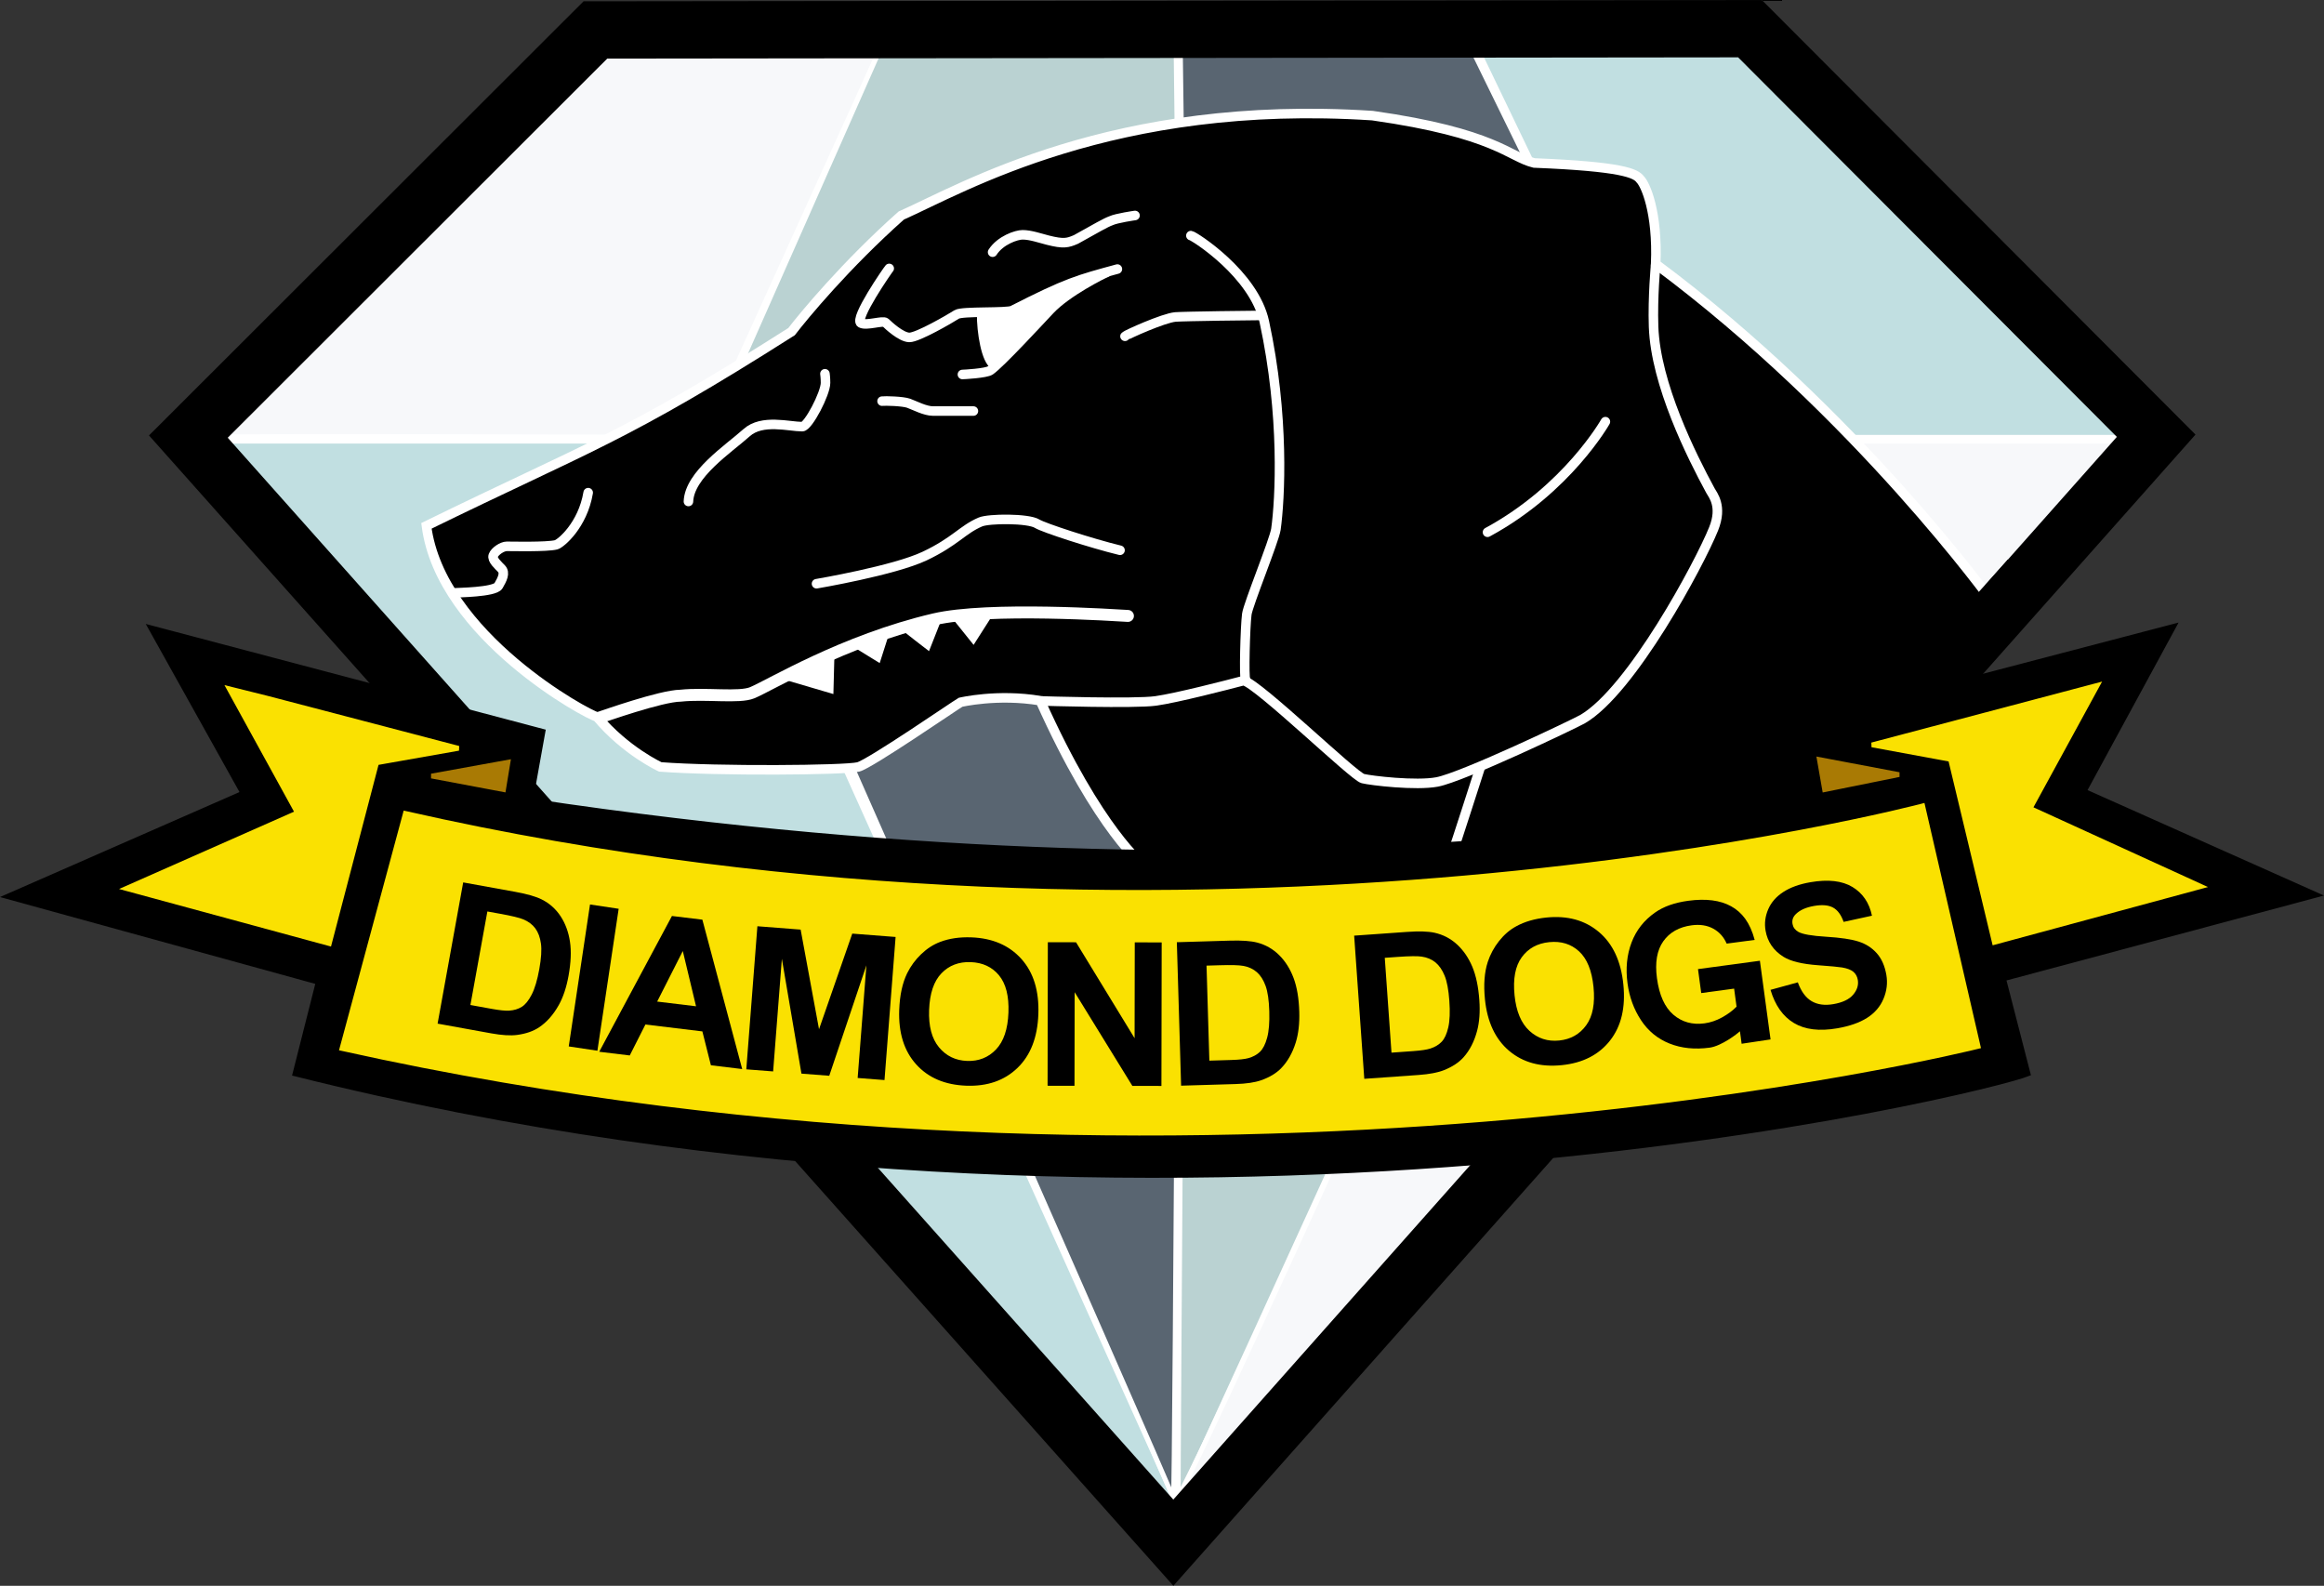 <?xml version="1.0" encoding="UTF-8" standalone="no"?>
<!-- Created with Inkscape (http://www.inkscape.org/) -->

<svg
   xmlns:dc="http://purl.org/dc/elements/1.1/"
   xmlns:cc="http://creativecommons.org/ns#"
   xmlns:rdf="http://www.w3.org/1999/02/22-rdf-syntax-ns#"
   xmlns:svg="http://www.w3.org/2000/svg"
   xmlns="http://www.w3.org/2000/svg"
   xmlns:sodipodi="http://sodipodi.sourceforge.net/DTD/sodipodi-0.dtd"
   xmlns:inkscape="http://www.inkscape.org/namespaces/inkscape"
   width="800.406"
   height="546.125"
   id="svg4100"
   version="1.1"
   inkscape:version="0.48.4 r9939"
   sodipodi:docname="Dogs.svg">
  <rect width="100%" height="100%" fill="#333333" stroke="none"/>
  <defs
     id="defs4102" />
  <sodipodi:namedview
     id="base"
     pagecolor="#ffffff"
     bordercolor="#666666"
     borderopacity="1.0"
     inkscape:pageopacity="0.0"
     inkscape:pageshadow="2"
     inkscape:zoom="1"
     inkscape:cx="401.35854"
     inkscape:cy="138.06472"
     inkscape:document-units="px"
     inkscape:current-layer="g4662"
     showgrid="false"
     fit-margin-top="0"
     fit-margin-left="0"
     fit-margin-right="0"
     fit-margin-bottom="0"
     inkscape:window-width="1920"
     inkscape:window-height="1080"
     inkscape:window-x="-4"
     inkscape:window-y="-23"
     inkscape:window-maximized="1"
     showguides="true"
     inkscape:guide-bbox="true" />
  <g
     style="display:inline"
     inkscape:label="Diamond inside white"
     id="g4662"
     inkscape:groupmode="layer"
     transform="translate(1.438,-0.844)"
     sodipodi:insensitive="true">
    <path
       sodipodi:nodetypes="cccccc"
       inkscape:connector-curvature="0"
       id="path4664"
       d="M 203.622,11.162 601.276,10.721 741.167,150.906 402.669,532.12 63.438,151.199 z"
       style="fill:#ffffff;stroke:none" />
  </g>
  <g
     inkscape:groupmode="layer"
     id="layer5"
     inkscape:label="Diamond sides"
     style="display:inline"
     transform="translate(1.438,-0.844)"
     sodipodi:insensitive="true">
    <path
       style="fill:#f7f8fa;fill-opacity:1;stroke:#ffffff;stroke-width:1.644px;stroke-linecap:butt;stroke-linejoin:miter;stroke-opacity:1"
       d="m 70.096,151.436 c 3.114,-0.623 170.849,0 170.849,0 L 302.963,14.84 202.488,12.972 z"
       id="path4642"
       inkscape:connector-curvature="0"
       sodipodi:nodetypes="ccccc" />
    <path
       style="fill:#bad2d2;fill-opacity:1;stroke:#ffffff;stroke-width:1.644px;stroke-linecap:butt;stroke-linejoin:miter;stroke-opacity:1"
       d="m 303.782,12.972 99.759,-0.415 1.699,138.879 -162.722,0 z"
       id="path4644"
       inkscape:connector-curvature="0"
       sodipodi:nodetypes="ccccc" />
    <path
       style="fill:#596571;fill-opacity:1;stroke:#ffffff;stroke-width:1.644px;stroke-linecap:butt;stroke-linejoin:miter;stroke-opacity:1"
       d="m 405.004,10.921 1.854,140.515 164.155,0.104 L 500.591,7.678 z"
       id="path4646"
       inkscape:connector-curvature="0"
       sodipodi:nodetypes="ccccc" />
    <path
       style="fill:#c1dfe1;fill-opacity:1;stroke:#ffffff;stroke-width:1.644px;stroke-linecap:butt;stroke-linejoin:miter;stroke-opacity:1"
       d="m 505.651,14.165 97.075,0.052 136.596,137.219 -167.656,0 z"
       id="path4648"
       inkscape:connector-curvature="0"
       sodipodi:nodetypes="ccccc" />
    <path
       style="fill:#c1dfe1;fill-opacity:1;stroke:#ffffff;stroke-width:1.644px;stroke-linecap:butt;stroke-linejoin:miter;stroke-opacity:1"
       d="m 404.756,521.014 -328.175,-368.23 162.288,9.1e-4 z"
       id="path4650"
       inkscape:connector-curvature="0"
       sodipodi:nodetypes="cccc" />
    <path
       style="fill:#596571;fill-opacity:1;stroke:#ffffff;stroke-width:1.644px;stroke-linecap:butt;stroke-linejoin:miter;stroke-opacity:1"
       d="m 242.522,152.785 c 7.176,0 162.626,0 162.626,0 0,0 -1.891,367.077 -2.478,364.142 C 402.082,513.991 242.522,152.785 242.522,152.785 z"
       id="path4652"
       inkscape:connector-curvature="0"
       sodipodi:nodetypes="ccsc" />
    <path
       style="fill:#bad2d2;fill-opacity:1;stroke:#ffffff;stroke-width:1.644px;stroke-linecap:butt;stroke-linejoin:miter;stroke-opacity:1"
       d="m 406.755,152.785 164.255,0.013 c 0,0 -166.506,365.597 -166.652,364.716 -0.147,-0.881 2.398,-364.729 2.398,-364.729 z"
       id="path4654"
       inkscape:connector-curvature="0"
       sodipodi:nodetypes="cccc" />
    <path
       style="fill:#f7f8fa;fill-opacity:1;stroke:#ffffff;stroke-width:1.644px;stroke-linecap:butt;stroke-linejoin:miter;stroke-opacity:1"
       d="m 570.137,152.785 158.188,0 c 0,0 -333.041,374.652 -325.407,365.845 7.633,-8.807 167.22,-365.845 167.22,-365.845 z"
       id="path4656"
       inkscape:connector-curvature="0"
       sodipodi:nodetypes="ccsc" />
  </g>
  <g
     inkscape:groupmode="layer"
     id="layer4"
     inkscape:label="Diamond outline black"
     style="display:inline"
     transform="translate(1.438,-0.844)"
     sodipodi:insensitive="true">
    <path
       style="fill:none;stroke:#000000;stroke-width:19.729;stroke-linecap:butt;stroke-linejoin:miter;stroke-miterlimit:4;stroke-opacity:1;stroke-dasharray:none"
       d="M 203.622,11.162 601.276,10.721 741.167,150.906 402.669,532.12 63.438,151.199 z"
       id="path4131"
       inkscape:connector-curvature="0"
       sodipodi:nodetypes="cccccc" />
  </g>
  <g
     inkscape:groupmode="layer"
     id="layer12"
     inkscape:label="Dog outline"
     style="display:inline"
     transform="translate(1.438,-0.844)"
     sodipodi:insensitive="true">
    <path
       style="fill:#000000;stroke:#ffffff;stroke-width:3.288;stroke-linecap:butt;stroke-linejoin:miter;stroke-miterlimit:4;stroke-opacity:1;stroke-dasharray:none"
       d="m 684.909,208.381 c 0,0 -46.676,-65.014 -116.11,-116.628 0.734,-17.985 -3.569,-27.383 -5.312,-29.126 -1.56,-2.111 -6.113,-4.426 -36.557,-5.656 -8.717,-2.11 -13.111,-10.252 -55.688,-16.308 -89.272,-5.838 -141.179,25.052 -162.284,34.411 -19.086,16.976 -33.556,34.472 -37.777,39.978 -57.747,36.725 -70.6,39.893 -125.751,66.885 4.931,38.022 55.995,65.373 58.72,65.762 9.91,11.837 21.831,17.263 21.831,17.263 19.725,1.501 63.598,1.165 68.18,0 4.069,-1.035 33.303,-21.163 35.229,-22.264 0,0 12.656,-3.012 27.45,-0.547 20.244,45.16 35.788,56.925 35.788,56.925 l 147.069,6.334 91.135,-25.682 z"
       id="path5952"
       inkscape:connector-curvature="0"
       sodipodi:nodetypes="ccccccccccscccccc" />
  </g>
  <g
     inkscape:groupmode="layer"
     id="layer13"
     inkscape:label="Dog mask"
     style="display:inline"
     transform="translate(1.438,-0.844)"
     sodipodi:insensitive="true">
    <rect
       style="fill:#000000;stroke:#000000;stroke-width:3.288;stroke-linecap:butt;stroke-linejoin:miter;stroke-miterlimit:4;stroke-opacity:1;stroke-dasharray:none;stroke-dashoffset:0"
       id="rect6005"
       width="14.231"
       height="52.593"
       x="644.891"
       y="-314.49"
       transform="matrix(0.745,0.667,-0.667,0.745,0,0)"
       inkscape:transform-center-x="9.3122846"
       inkscape:transform-center-y="22.764063" />
  </g>
  <g
     inkscape:groupmode="layer"
     id="layer14"
     inkscape:label="Dog details"
     style="display:inline"
     transform="translate(1.438,-0.844)"
     sodipodi:insensitive="true">
    <path
       style="fill:none;stroke:#ffffff;stroke-width:3.288;stroke-linecap:round;stroke-linejoin:miter;stroke-miterlimit:4;stroke-opacity:1;stroke-dasharray:none"
       d="m 510.872,184.146 c 27.538,-14.899 40.603,-38.083 40.603,-38.083"
       id="path5958"
       inkscape:connector-curvature="0"
       sodipodi:nodetypes="cc" />
    <path
       style="fill:none;stroke:#ffffff;stroke-width:3.288;stroke-linecap:round;stroke-linejoin:miter;stroke-miterlimit:4;stroke-opacity:1;stroke-dasharray:none"
       d="m 340.423,87.694 c 2.688,-4.141 8.214,-5.988 10.321,-5.988 2.725,0 6,1.151 8.689,1.841 5.449,1.38 6.852,0.995 9.72,-0.252 6.975,-3.887 10.215,-5.774 12.031,-6.428 1.903,-0.907 8.283,-1.816 8.283,-1.816"
       id="path5960"
       inkscape:connector-curvature="0"
       sodipodi:nodetypes="cccccc" />
    <path
       style="fill:none;stroke:#ffffff;stroke-width:3.288;stroke-linecap:round;stroke-linejoin:miter;stroke-miterlimit:4;stroke-opacity:1;stroke-dasharray:none"
       d="m 302.35,138.991 c 1.017,-0.145 7.187,0.006 9.155,0.727 2.18,0.799 5.667,2.688 8.428,2.688 2.761,0 13.878,0 13.878,0"
       id="path5962"
       inkscape:connector-curvature="0"
       sodipodi:nodetypes="cssc" />
    <path
       style="fill:none;stroke:#ffffff;stroke-width:3.288;stroke-linecap:round;stroke-linejoin:miter;stroke-miterlimit:4;stroke-opacity:1;stroke-dasharray:none"
       d="m 279.777,201.871 c 0,0 26.716,-4.521 37.299,-9.556 10.584,-5.035 12.954,-9.078 19.158,-11.712 2.891,-1.227 16.455,-1.319 19.525,0.597 2.234,1.394 18.668,6.752 28.55,9.15"
       id="path5964"
       inkscape:connector-curvature="0"
       sodipodi:nodetypes="csssc" />
    <path
       style="fill:none;stroke:#ffffff;stroke-width:3.288;stroke-linecap:round;stroke-linejoin:miter;stroke-miterlimit:4;stroke-opacity:1;stroke-dasharray:none"
       d="m 235.666,173.549 c 0.363,-9.313 13.759,-18.07 20.052,-23.706 5.33,-4.774 14.603,-2.068 19.144,-2.068 2.059,0 8.021,-11.404 8.021,-15.086 0,-1.759 -0.205,-3.127 -0.205,-3.127"
       id="path5966"
       inkscape:connector-curvature="0"
       sodipodi:nodetypes="csssc" />
    <path
       style="fill:none;stroke:#ffffff;stroke-width:3.288;stroke-linecap:round;stroke-linejoin:miter;stroke-miterlimit:4;stroke-opacity:1;stroke-dasharray:none"
       d="m 155.354,204.995 c 0.436,-0.073 13.58,-0.172 14.887,-2.424 1.308,-2.252 2.417,-4.406 1.038,-5.882 -1.051,-1.125 -3.346,-3.06 -2.837,-4.514 0.509,-1.453 3.062,-3.185 4.661,-3.185 1.598,0 13.746,0.292 16.991,-0.521 1.607,-0.441 9.155,-6.738 11.042,-17.957"
       id="path5968"
       inkscape:connector-curvature="0"
       sodipodi:nodetypes="csssscc" />
    <path
       style="fill:none;stroke:#ffffff;stroke-width:4.11;stroke-linecap:round;stroke-linejoin:miter;stroke-miterlimit:4;stroke-opacity:1;stroke-dasharray:none"
       d="m 205.228,247.903 c 1.042,-0.298 20.915,-7.406 27.762,-7.48 8.669,-0.921 20.156,0.856 24.649,-1.016 6.309,-2.629 31.349,-17.93 62.591,-25.269 18.79,-4.414 63.279,-1.362 66.808,-1.177"
       id="path5970"
       inkscape:connector-curvature="0"
       sodipodi:nodetypes="ccssc" />
    <path
       style="fill:#ffffff;stroke:#ffffff;stroke-width:1.644px;stroke-linecap:butt;stroke-linejoin:miter;stroke-opacity:1"
       d="m 268.249,233.913 16.549,4.864 0.331,-12.729 z"
       id="path5972"
       inkscape:connector-curvature="0"
       sodipodi:nodetypes="cccc" />
    <path
       style="fill:#ffffff;stroke:#ffffff;stroke-width:1.644px;stroke-linecap:butt;stroke-linejoin:miter;stroke-opacity:1"
       d="m 293.196,223.1 7.88,4.85 3.094,-9.688 z"
       id="path5976"
       inkscape:connector-curvature="0"
       sodipodi:nodetypes="cccc" />
    <path
       style="fill:#ffffff;stroke:#ffffff;stroke-width:1.644px;stroke-linecap:butt;stroke-linejoin:miter;stroke-opacity:1"
       d="m 309.868,217.21 c 0.487,0.596 8.29,6.561 8.29,6.561 l 4.187,-10.635 z"
       id="path5978"
       inkscape:connector-curvature="0"
       sodipodi:nodetypes="cccc" />
    <path
       style="fill:#ffffff;stroke:#ffffff;stroke-width:1.644px;stroke-linecap:butt;stroke-linejoin:miter;stroke-opacity:1"
       d="m 326.886,212.903 6.918,8.621 6.57,-10.299 z"
       id="path5980"
       inkscape:connector-curvature="0"
       sodipodi:nodetypes="cccc" />
    <path
       style="fill:none;stroke:#ffffff;stroke-width:3.288;stroke-linecap:round;stroke-linejoin:miter;stroke-miterlimit:4;stroke-opacity:1;stroke-dasharray:none"
       d="m 304.82,93.289 c -0.436,0.436 -12.238,17.471 -9.736,18.818 1.889,1.017 7.629,-1.017 8.501,-0.145 0.872,0.872 5.304,5.013 8.138,5.086 2.834,0.073 14.096,-6.467 16.348,-7.92 1.857,-1.198 17.294,-0.418 19.182,-1.38 18.879,-9.626 22.524,-10.535 36.147,-14.241"
       id="path5986"
       inkscape:connector-curvature="0"
       sodipodi:nodetypes="csssssc" />
    <path
       style="fill:none;stroke:#ffffff;stroke-width:3.288;stroke-linecap:round;stroke-linejoin:miter;stroke-miterlimit:4;stroke-opacity:1;stroke-dasharray:none"
       d="m 330.026,129.809 c 0.436,0 8.124,-0.403 9.571,-1.388 3.415,-2.325 17.054,-17.133 20.562,-20.853 5.921,-6.277 18.31,-12.424 19.508,-12.897"
       id="path5988"
       inkscape:connector-curvature="0"
       sodipodi:nodetypes="cssc" />
    <path
       style="fill:#ffffff;stroke:#ffffff;stroke-width:1.644px;stroke-linecap:butt;stroke-linejoin:miter;stroke-opacity:1"
       d="m 335.833,108.894 c -0.073,6.203 1.523,16.47 4.638,18.172 2.448,1.338 26.044,-26.849 26.044,-26.849 l -17.535,7.687 z"
       id="path5990"
       inkscape:connector-curvature="0"
       sodipodi:nodetypes="csccc" />
    <path
       style="fill:none;stroke:#ffffff;stroke-width:3.288;stroke-linecap:round;stroke-linejoin:miter;stroke-miterlimit:4;stroke-opacity:1;stroke-dasharray:none"
       d="m 386.018,116.657 c 0.411,-0.514 13.258,-6.296 17.358,-6.652 2.657,-0.23 28.029,-0.549 29.389,-0.526"
       id="path5995"
       inkscape:connector-curvature="0"
       sodipodi:nodetypes="csc" />
    <path
       style="fill:none;stroke:#ffffff;stroke-width:3.288;stroke-linecap:round;stroke-linejoin:miter;stroke-miterlimit:4;stroke-opacity:1;stroke-dasharray:none"
       d="m 498.641,295.068 c 0.719,-1.85 9.659,-29.696 9.659,-29.696"
       id="path5997"
       inkscape:connector-curvature="0"
       sodipodi:nodetypes="cc" />
    <path
       style="fill:none;stroke:#ffffff;stroke-width:3.288;stroke-linecap:round;stroke-linejoin:miter;stroke-miterlimit:4;stroke-opacity:1;stroke-dasharray:none"
       d="m 408.709,81.984 c 1.028,0.103 21.747,13.234 25.3,29.671 6.991,32.34 5.446,61.122 3.992,71.439 -0.535,3.799 -9.603,25.948 -10.027,29.274 -0.577,4.526 -1.017,22.233 -0.436,22.378"
       id="path5999"
       inkscape:connector-curvature="0"
       sodipodi:nodetypes="csssc" />
    <path
       style="fill:none;stroke:#ffffff;stroke-width:3.288;stroke-linecap:butt;stroke-linejoin:miter;stroke-miterlimit:4;stroke-opacity:1;stroke-dasharray:none"
       d="m 357.548,242.251 c 0,0 31.773,1.003 39.039,-0.015 7.266,-1.017 24.698,-5.527 30.33,-7.007 5.343,1.437 37.814,32.928 41.02,33.745 2.778,0.708 18.338,2.537 25.575,1.163 8.867,-1.684 47.592,-20.17 50.134,-21.652 16.856,-9.826 40.305,-53.558 45.115,-65.547 3.114,-7.76 -0.295,-11.627 -1.138,-13.181 -6.456,-11.916 -18.86,-36.584 -19.554,-56.414 -0.356,-10.175 0.724,-21.51 0.724,-21.51"
       id="path6001"
       inkscape:connector-curvature="0"
       sodipodi:nodetypes="cscssssssc" />
  </g>
  <g
     inkscape:groupmode="layer"
     id="layer6"
     inkscape:label="Banner black"
     style="display:inline"
     transform="translate(1.438,-0.844)"
     sodipodi:insensitive="true">
    <path
       style="fill:#000000;stroke:#000000;stroke-width:1.644px;stroke-linecap:butt;stroke-linejoin:miter;stroke-opacity:1"
       d="m 50.419,217.01 31.787,57.002 -81.194,35.584 107.125,29.503 -7.992,31.554 c 303.085,75.979 584.041,5.394 596.912,-0.004 l -8.44,-32.734 107.891,-28.849 -80.122,-35.738 30.869,-56.808 -133.214,34.87 4.775,24.133 c 0,0 -166.001,41.844 -437.532,1.156 l 4.297,-23.95 z"
       id="path4673"
       inkscape:connector-curvature="0"
       sodipodi:nodetypes="ccccccccccccccc" />
  </g>
  <g
     inkscape:groupmode="layer"
     id="layer7"
     inkscape:label="Banner orange"
     style="display:inline"
     transform="translate(1.438,-0.844)"
     sodipodi:insensitive="true">
    <path
       style="fill:#fae101;fill-opacity:1;stroke:#fae101;stroke-width:1.644px;stroke-linecap:butt;stroke-linejoin:miter;stroke-opacity:1"
       d="m 77.413,237.898 c 1.142,0.208 79.093,20.655 79.093,20.655 l -28.233,4.982 -16.296,62.278 -69.959,-18.995 58.956,-26.053 z"
       id="path4676"
       inkscape:connector-curvature="0"
       sodipodi:nodetypes="ccccccc" />
    <path
       style="fill:#a97a04;fill-opacity:1;stroke:#a97a04;stroke-width:1.644px;stroke-linecap:butt;stroke-linejoin:miter;stroke-opacity:1"
       d="m 173.529,263.328 -1.552,9.445 -24.813,-4.671 z"
       id="path4678"
       inkscape:connector-curvature="0"
       sodipodi:nodetypes="cccc" />
    <path
       style="fill:#fae101;fill-opacity:1;stroke:#fae101;stroke-width:1.644px;stroke-linecap:butt;stroke-linejoin:miter;stroke-opacity:1"
       d="m 643.276,257.372 77.634,-20.52 -23.15,42.402 58.845,26.877 -71.158,19.255 -15.102,-63.023 z"
       id="path4682"
       inkscape:connector-curvature="0"
       sodipodi:nodetypes="ccccccc" />
    <path
       style="fill:#fae101;fill-opacity:1;stroke:#fae101;stroke-width:1.644px;stroke-linecap:butt;stroke-linejoin:miter;stroke-opacity:1"
       d="m 138.182,280.973 -21.845,80.961 c 297.688,66.014 563.51,-0.727 563.51,-0.727 l -19.099,-82.829 c 0,0 -246.053,65.288 -522.566,2.595 z"
       id="path4684"
       inkscape:connector-curvature="0"
       sodipodi:nodetypes="ccccc" />
    <path
       sodipodi:nodetypes="cccc"
       inkscape:connector-curvature="0"
       id="path4686"
       d="m 625.161,262.412 1.813,10.38 25.645,-5.19 z"
       style="fill:#a97a04;fill-opacity:1;stroke:#a97a04;stroke-width:1.644px;stroke-linecap:butt;stroke-linejoin:miter;stroke-opacity:1" />
  </g>
  <g
     style="display:inline"
     inkscape:label="Text path"
     id="g5918"
     inkscape:groupmode="layer"
     transform="translate(1.438,-0.844)"
     sodipodi:insensitive="true">
    <g
       id="g5920"
       style="font-size:42px;font-style:normal;font-weight:normal;line-height:125%;letter-spacing:-2.3px;word-spacing:1px;fill:#000000;fill-opacity:1;stroke:none;font-family:Sans"
       transform="matrix(1.644,-0.008,0.008,1.644,-1.788,-88.284)">
      <path
         inkscape:connector-curvature="0"
         id="path5922"
         style="font-weight:bold;fill:#000000;-inkscape-font-specification:Sans Bold"
         d="m 96.083,239.529 10.907,2.032 c 2.46,0.458 4.3,0.996 5.52,1.612 1.639,0.834 2.955,2.018 3.949,3.552 0.994,1.534 1.637,3.305 1.931,5.314 0.293,2.009 0.182,4.397 -0.333,7.166 -0.453,2.433 -1.146,4.473 -2.079,6.121 -1.14,2.013 -2.519,3.557 -4.138,4.632 -1.223,0.815 -2.767,1.341 -4.633,1.578 -1.395,0.171 -3.194,0.052 -5.399,-0.359 l -11.23,-2.092 z m 5.036,6.112 -3.646,19.576 4.456,0.83 c 1.667,0.31 2.887,0.44 3.661,0.39 1.013,-0.062 1.892,-0.322 2.638,-0.781 0.746,-0.459 1.444,-1.313 2.094,-2.562 0.65,-1.249 1.188,-3.016 1.613,-5.301 0.426,-2.285 0.551,-4.076 0.375,-5.375 -0.175,-1.298 -0.562,-2.358 -1.16,-3.178 -0.598,-0.821 -1.432,-1.456 -2.503,-1.906 -0.798,-0.343 -2.414,-0.742 -4.847,-1.195 z" />
      <path
         inkscape:connector-curvature="0"
         id="path5924"
         style="font-weight:bold;fill:#000000;-inkscape-font-specification:Sans Bold"
         d="m 118.029,273.994 4.599,-29.711 5.999,0.929 -4.599,29.711 z" />
      <path
         inkscape:connector-curvature="0"
         id="path5926"
         style="font-weight:bold;fill:#000000;-inkscape-font-specification:Sans Bold"
         d="m 154.341,278.911 -6.552,-0.825 -1.752,-7.103 -11.924,-1.501 -3.315,6.466 -6.389,-0.804 15.372,-28.367 6.369,0.801 z m -9.604,-13.197 -2.717,-11.586 -5.422,10.562 z" />
      <path
         inkscape:connector-curvature="0"
         id="path5928"
         style="font-weight:bold;fill:#000000;-inkscape-font-specification:Sans Bold"
         d="m 155.201,278.975 2.471,-29.963 9.054,0.747 3.751,20.887 7.061,-19.995 9.075,0.748 -2.471,29.963 -5.621,-0.464 1.945,-23.586 -7.893,23.095 -5.825,-0.48 -3.982,-24.075 -1.945,23.586 z" />
      <path
         inkscape:connector-curvature="0"
         id="path5930"
         style="font-weight:bold;fill:#000000;-inkscape-font-specification:Sans Bold"
         d="m 187.298,266.67 c 0.127,-3.06 0.691,-5.609 1.693,-7.647 0.747,-1.502 1.736,-2.836 2.968,-4.002 1.232,-1.167 2.564,-2.014 3.995,-2.543 1.904,-0.715 4.079,-1.021 6.524,-0.919 4.426,0.184 7.91,1.704 10.453,4.56 2.543,2.856 3.713,6.729 3.509,11.62 -0.202,4.849 -1.677,8.589 -4.428,11.218 -2.75,2.629 -6.331,3.852 -10.744,3.669 -4.467,-0.186 -7.962,-1.696 -10.485,-4.531 -2.523,-2.835 -3.685,-6.643 -3.487,-11.424 z m 6.258,0.055 c -0.141,3.401 0.537,6.012 2.035,7.833 1.498,1.821 3.456,2.781 5.874,2.882 2.418,0.1 4.438,-0.688 6.061,-2.365 1.623,-1.677 2.507,-4.258 2.651,-7.741 0.143,-3.442 -0.505,-6.042 -1.944,-7.798 -1.439,-1.757 -3.409,-2.687 -5.908,-2.791 -2.5,-0.104 -4.55,0.67 -6.151,2.32 -1.601,1.651 -2.474,4.204 -2.617,7.66 z" />
      <path
         inkscape:connector-curvature="0"
         id="path5932"
         style="font-weight:bold;fill:#000000;-inkscape-font-specification:Sans Bold"
         d="m 218.3,282.72 0.2,-30.064 5.906,0.039 12.171,20.158 0.133,-20.077 5.64,0.037 -0.2,30.064 -6.091,-0.04 -11.99,-19.686 -0.13,19.605 z" />
      <path
         inkscape:connector-curvature="0"
         id="path5934"
         style="font-weight:bold;fill:#000000;-inkscape-font-specification:Sans Bold"
         d="m 245.525,252.785 11.091,-0.276 c 2.501,-0.062 4.413,0.082 5.734,0.432 1.776,0.476 3.309,1.361 4.6,2.655 1.29,1.295 2.287,2.894 2.991,4.798 0.704,1.904 1.091,4.264 1.161,7.079 0.061,2.474 -0.193,4.614 -0.764,6.419 -0.697,2.206 -1.726,4.002 -3.087,5.39 -1.027,1.051 -2.429,1.886 -4.205,2.505 -1.329,0.457 -3.114,0.713 -5.356,0.769 l -11.419,0.284 z m 6.195,4.934 0.495,19.907 4.531,-0.113 c 1.695,-0.042 2.916,-0.168 3.663,-0.378 0.978,-0.27 1.784,-0.708 2.419,-1.311 0.635,-0.604 1.14,-1.584 1.517,-2.94 0.377,-1.356 0.536,-3.196 0.478,-5.52 -0.058,-2.323 -0.307,-4.102 -0.748,-5.336 -0.441,-1.234 -1.039,-2.19 -1.794,-2.868 -0.755,-0.679 -1.703,-1.127 -2.844,-1.345 -0.852,-0.17 -2.515,-0.225 -4.989,-0.163 z" />
      <path
         inkscape:connector-curvature="0"
         id="path5936"
         style="font-weight:bold;fill:#000000;-inkscape-font-specification:Sans Bold"
         d="m 282.677,251.59 11.071,-0.729 c 2.497,-0.164 4.412,-0.099 5.747,0.197 1.794,0.403 3.362,1.224 4.704,2.465 1.342,1.241 2.404,2.798 3.185,4.671 0.781,1.874 1.264,4.216 1.449,7.026 0.163,2.469 -0.004,4.618 -0.5,6.445 -0.607,2.232 -1.561,4.069 -2.864,5.512 -0.983,1.092 -2.349,1.984 -4.099,2.675 -1.309,0.511 -3.082,0.84 -5.32,0.988 l -11.398,0.751 z m 6.391,4.676 1.309,19.87 4.522,-0.298 c 1.692,-0.111 2.906,-0.287 3.644,-0.528 0.966,-0.31 1.754,-0.78 2.363,-1.409 0.609,-0.629 1.074,-1.629 1.395,-3 0.321,-1.371 0.405,-3.216 0.252,-5.535 -0.153,-2.319 -0.475,-4.086 -0.966,-5.301 -0.491,-1.214 -1.128,-2.145 -1.91,-2.793 -0.783,-0.647 -1.748,-1.056 -2.897,-1.227 -0.858,-0.135 -2.522,-0.122 -4.992,0.041 z" />
      <path
         inkscape:connector-curvature="0"
         id="path5938"
         style="font-weight:bold;fill:#000000;-inkscape-font-specification:Sans Bold"
         d="m 310.011,265.044 c -0.294,-3.048 -0.086,-5.651 0.627,-7.807 0.533,-1.59 1.33,-3.047 2.39,-4.372 1.06,-1.325 2.263,-2.347 3.608,-3.068 1.788,-0.969 3.9,-1.572 6.336,-1.807 4.409,-0.426 8.069,0.601 10.98,3.081 2.911,2.48 4.602,6.156 5.072,11.027 0.466,4.831 -0.482,8.738 -2.845,11.72 -2.363,2.982 -5.742,4.685 -10.138,5.11 -4.45,0.43 -8.119,-0.586 -11.008,-3.047 -2.889,-2.461 -4.563,-6.073 -5.023,-10.836 z m 6.206,-0.805 c 0.327,3.389 1.358,5.882 3.092,7.479 1.734,1.598 3.805,2.28 6.214,2.047 2.409,-0.233 4.302,-1.291 5.679,-3.175 1.377,-1.884 1.898,-4.561 1.563,-8.032 -0.331,-3.429 -1.33,-5.915 -2.997,-7.457 -1.667,-1.542 -3.745,-2.193 -6.236,-1.953 -2.49,0.24 -4.415,1.288 -5.774,3.143 -1.359,1.855 -1.873,4.504 -1.54,7.947 z" />
      <path
         sodipodi:nodetypes="cccccsssssscccccccsssssccc"
         inkscape:connector-curvature="0"
         id="path5940"
         style="font-weight:bold;fill:#000000;-inkscape-font-specification:Sans Bold"
         d="m 355.326,263.971 -0.652,-5.023 12.975,-1.685 2.152,16.489 -6.066,0.878 c 0,0 -0.322,-2.649 -0.352,-2.618 -0.503,0.511 -3.888,3.082 -6.342,3.401 -3.118,0.405 -5.922,0.104 -8.41,-0.903 -2.488,-1.007 -4.474,-2.652 -5.956,-4.934 -1.482,-2.282 -2.409,-4.854 -2.78,-7.714 -0.403,-3.105 -0.111,-5.948 0.877,-8.531 0.988,-2.582 2.653,-4.68 4.994,-6.294 1.783,-1.238 4.098,-2.042 6.945,-2.412 3.701,-0.481 6.693,-0.08 8.976,1.202 2.283,1.282 3.934,3.422 4.891,7.064 l -5.872,0.746 c -0.611,-1.41 -1.55,-2.463 -2.82,-3.16 -1.269,-0.697 -2.772,-0.932 -4.507,-0.707 -2.63,0.342 -4.613,1.447 -5.949,3.316 -1.336,1.869 -1.791,4.444 -1.364,7.725 0.46,3.539 1.591,6.09 3.393,7.656 1.803,1.565 3.978,2.182 6.527,1.851 1.261,-0.164 2.493,-0.575 3.696,-1.235 1.203,-0.659 2.213,-1.401 3.03,-2.224 l -0.491,-3.783 z" />
      <path
         inkscape:connector-curvature="0"
         id="path5942"
         style="font-weight:bold;fill:#000000;-inkscape-font-specification:Sans Bold"
         d="m 369.844,263.368 5.73,-1.543 c 0.678,1.896 1.63,3.213 2.856,3.95 1.226,0.737 2.749,0.953 4.569,0.648 1.928,-0.323 3.313,-0.975 4.153,-1.954 0.841,-0.98 1.17,-2.016 0.987,-3.108 -0.118,-0.701 -0.423,-1.263 -0.917,-1.687 -0.494,-0.423 -1.284,-0.731 -2.369,-0.923 -0.742,-0.125 -2.412,-0.289 -5.01,-0.491 -3.342,-0.258 -5.758,-0.858 -7.247,-1.8 -2.094,-1.326 -3.337,-3.163 -3.731,-5.509 -0.253,-1.51 -0.062,-2.994 0.574,-4.453 0.636,-1.458 1.702,-2.666 3.198,-3.624 1.496,-0.958 3.383,-1.628 5.662,-2.01 3.721,-0.624 6.659,-0.278 8.814,1.038 2.154,1.316 3.507,3.328 4.058,6.036 l -5.943,1.267 c -0.512,-1.481 -1.245,-2.484 -2.199,-3.01 -0.955,-0.526 -2.275,-0.648 -3.96,-0.365 -1.739,0.292 -3.041,0.877 -3.906,1.757 -0.557,0.565 -0.771,1.231 -0.642,2 0.118,0.701 0.515,1.251 1.192,1.651 0.861,0.507 2.806,0.86 5.834,1.06 3.028,0.199 5.301,0.55 6.82,1.05 1.519,0.501 2.779,1.322 3.782,2.464 1.002,1.142 1.661,2.65 1.975,4.524 0.285,1.699 0.08,3.369 -0.616,5.011 -0.695,1.641 -1.845,2.968 -3.45,3.978 -1.605,1.011 -3.695,1.732 -6.271,2.164 -3.748,0.628 -6.772,0.245 -9.072,-1.151 -2.3,-1.396 -3.923,-3.719 -4.87,-6.971 z" />
    </g>
    <path
       sodipodi:nodetypes="cc"
       inkscape:connector-curvature="0"
       id="path5944"
       d="m 143.947,440.612 c 251.187,53.559 510.677,0 510.677,0"
       style="fill:none;stroke:none" />
  </g>
</svg>
